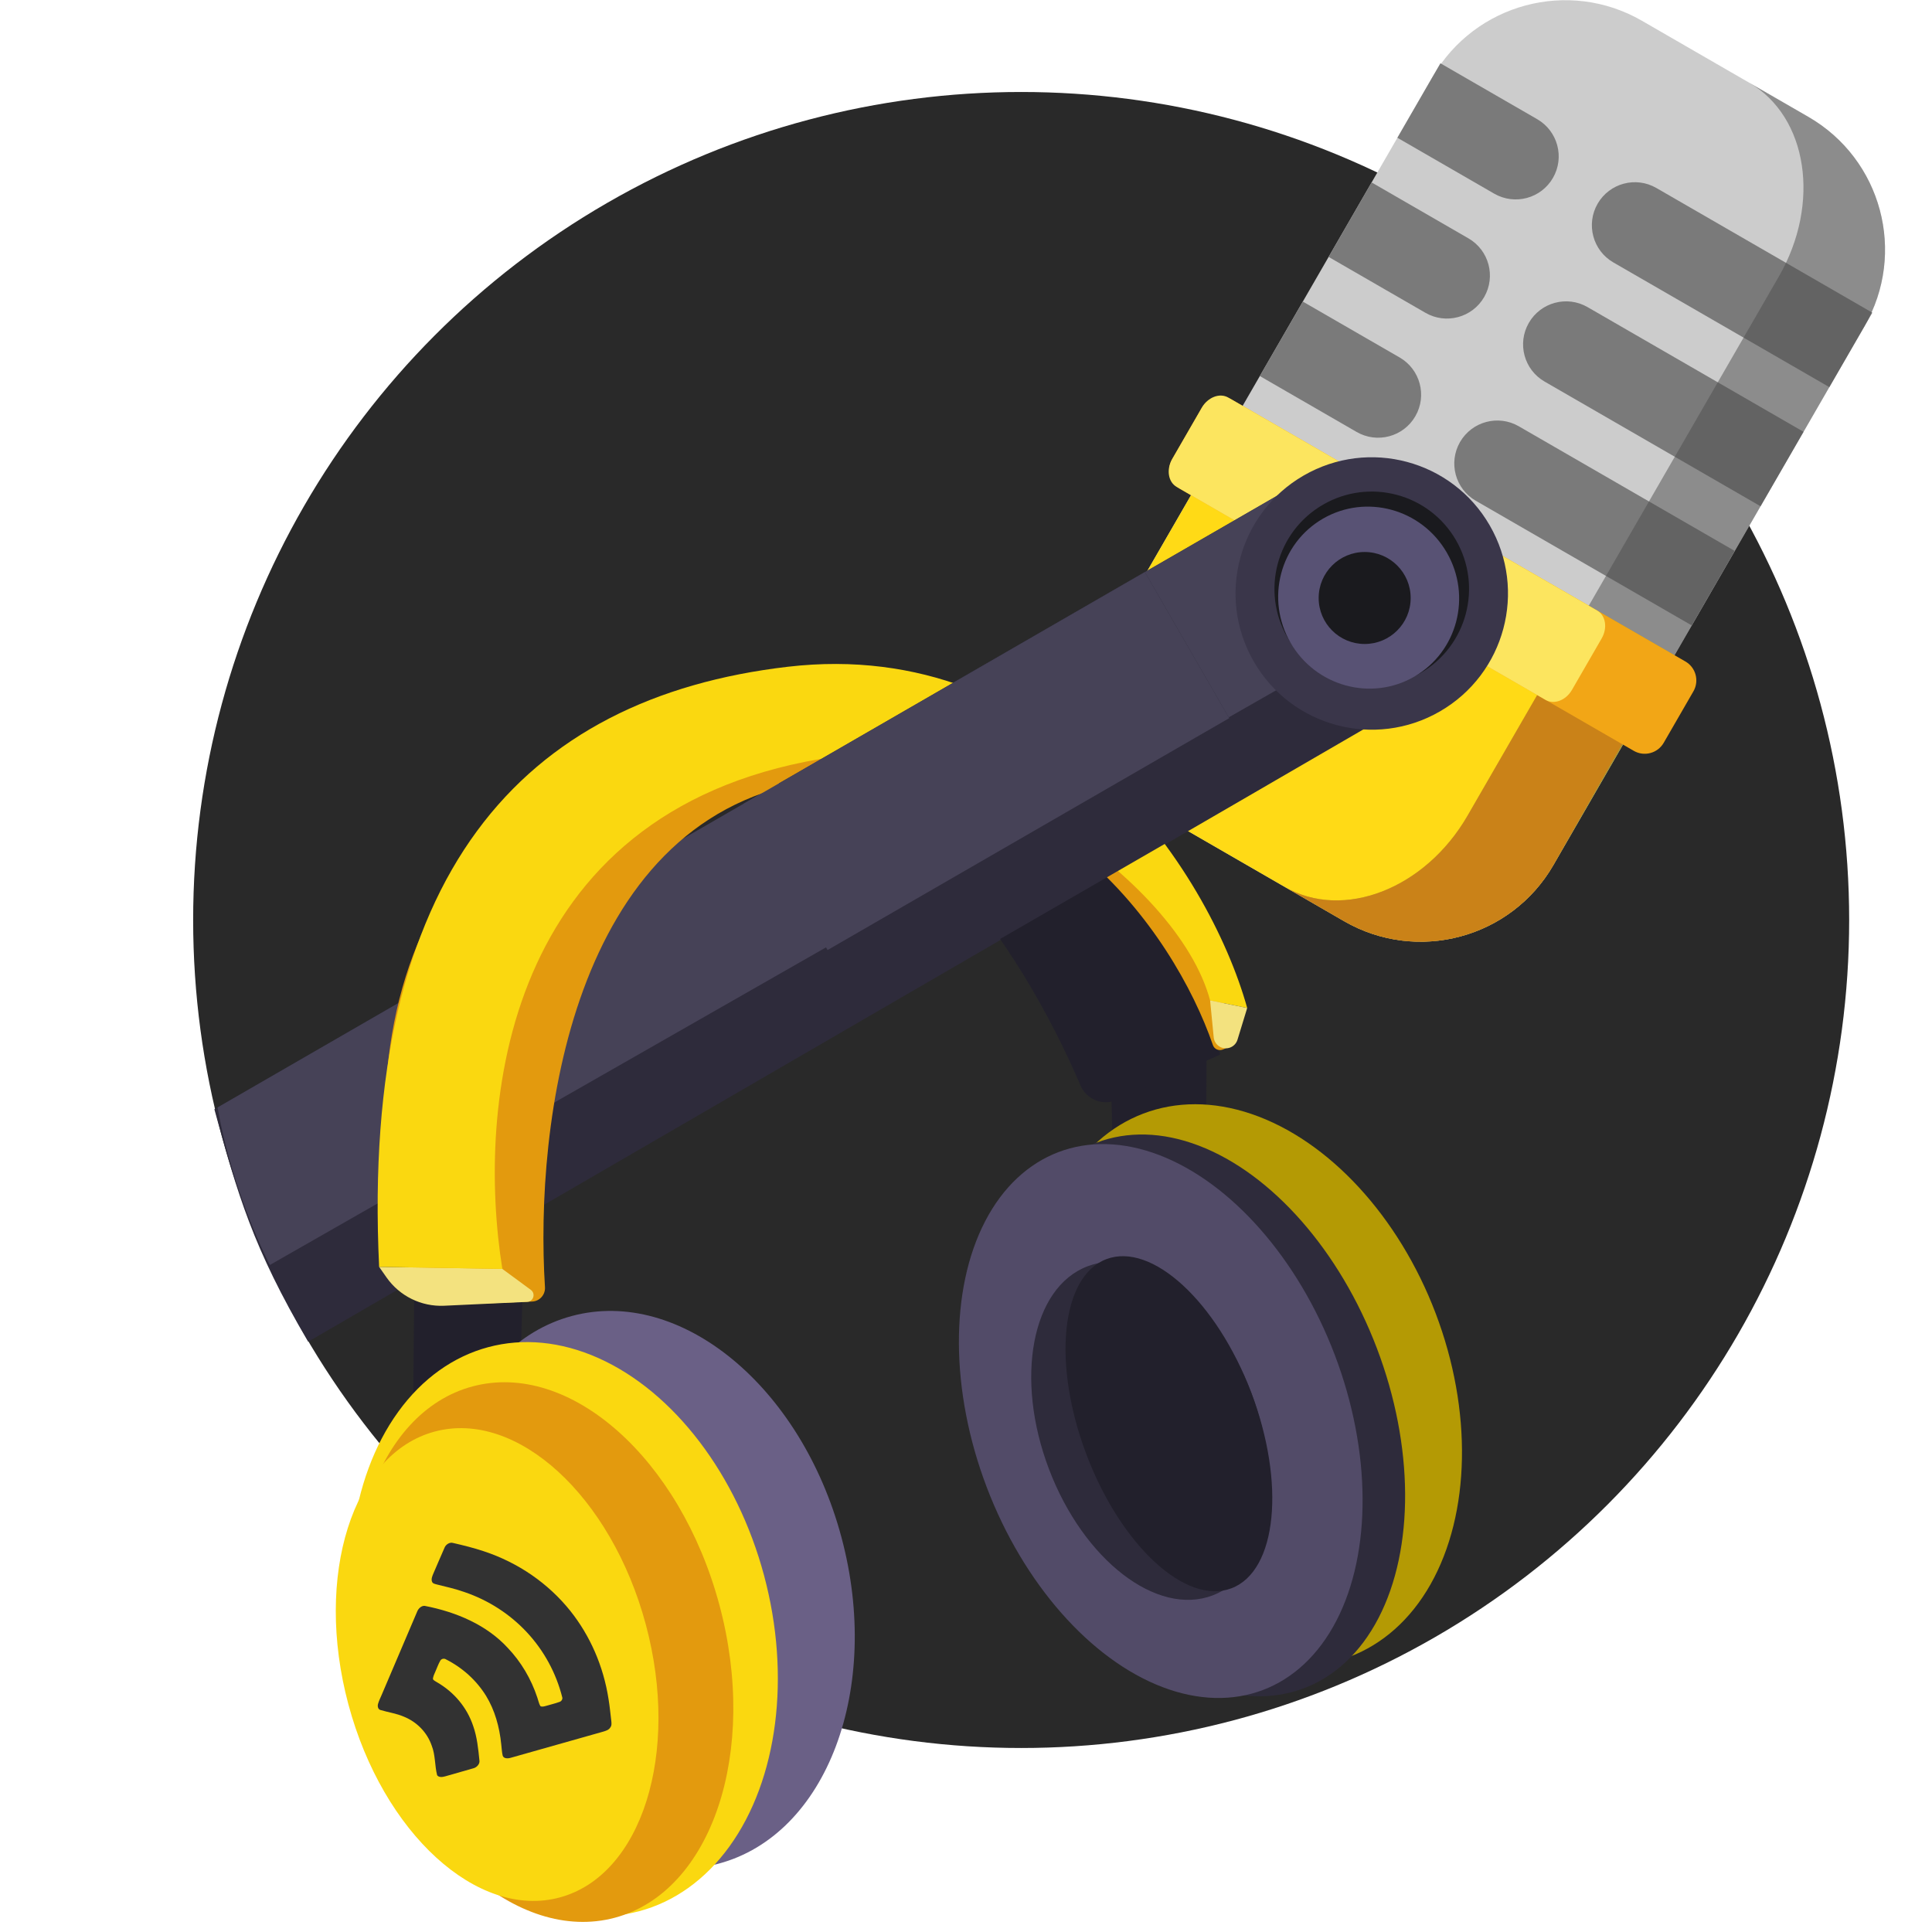 <svg width="80" height="80" viewBox="0 0 80 80" fill="none" xmlns="http://www.w3.org/2000/svg">
<circle cx="42.284" cy="38.095" r="34.286" fill="#292929"/>
<path d="M59.32 3.182C61.072 0.147 64.953 -0.893 67.988 0.859L74.882 4.84C77.917 6.592 78.957 10.473 77.205 13.508L64.323 35.821C62.57 38.855 58.69 39.895 55.655 38.143L48.76 34.162C45.725 32.41 44.685 28.529 46.438 25.494L59.32 3.182Z" fill="#CCCCCC"/>
<path d="M77.529 12.947L68.586 7.784C67.735 7.292 66.646 7.584 66.154 8.435C65.663 9.287 65.955 10.376 66.806 10.867L75.749 16.03L77.529 12.947Z" fill="#7A7A7A"/>
<path d="M74.68 17.88L65.738 12.717C64.886 12.225 63.797 12.517 63.306 13.369C62.814 14.22 63.106 15.309 63.958 15.8L72.9 20.963L74.68 17.88Z" fill="#7A7A7A"/>
<path d="M51.454 16.805L69.339 27.131L64.322 35.821C62.57 38.855 58.69 39.895 55.655 38.143L48.76 34.163C45.725 32.41 44.685 28.53 46.437 25.495L51.454 16.805Z" fill="#FFDA16"/>
<path d="M71.832 22.814L62.889 17.651C62.038 17.16 60.949 17.452 60.457 18.303C59.966 19.155 60.257 20.244 61.109 20.735L70.052 25.898L71.832 22.814Z" fill="#7A7A7A"/>
<path opacity="0.5" d="M53.195 36.723L55.655 38.143C58.69 39.896 62.57 38.856 64.322 35.821L77.205 13.508C78.957 10.473 77.917 6.592 74.882 4.84L72.422 3.42C74.855 4.824 75.406 8.423 73.654 11.458L60.771 33.771C59.019 36.806 55.627 38.127 53.195 36.723Z" fill="#4D4D4D"/>
<path opacity="0.5" d="M53.195 36.723L55.655 38.144C58.69 39.896 62.57 38.856 64.322 35.821L68.254 28.889C68.572 28.254 68.889 27.619 68.889 27.619L65.714 25.714C65.714 25.714 65.397 25.714 64.322 27.619L60.771 33.771C59.019 36.806 55.627 38.127 53.195 36.723Z" fill="#F07300"/>
<path d="M49.768 16.878C50.018 16.445 50.572 16.296 51.006 16.547L69.788 27.39C70.222 27.64 70.37 28.195 70.12 28.628L68.89 30.759C68.639 31.192 68.085 31.341 67.652 31.091L48.87 20.247C48.436 19.997 48.288 19.442 48.538 19.009L49.768 16.878Z" fill="#F2A616"/>
<path d="M49.768 16.878C50.018 16.445 50.507 16.258 50.86 16.462L66.136 25.282C66.489 25.486 66.572 26.002 66.322 26.436L65.092 28.566C64.841 29 64.353 29.186 64 28.982L48.723 20.162C48.37 19.959 48.288 19.442 48.538 19.009L49.768 16.878Z" fill="#FCE55F"/>
<path d="M59.644 2.621L63.652 4.935C64.504 5.427 64.796 6.516 64.304 7.367C63.812 8.219 62.724 8.51 61.872 8.019L57.863 5.704L59.644 2.621Z" fill="#7A7A7A"/>
<path d="M56.795 7.554L60.804 9.869C61.656 10.36 61.947 11.449 61.456 12.301C60.964 13.152 59.875 13.444 59.024 12.952L55.015 10.638L56.795 7.554Z" fill="#7A7A7A"/>
<path d="M53.947 12.488L57.956 14.802C58.807 15.294 59.099 16.383 58.607 17.234C58.115 18.086 57.027 18.378 56.175 17.886L52.166 15.571L53.947 12.488Z" fill="#7A7A7A"/>
<path d="M54.345 19.683L59.424 28.48L12.76 55.556C10.468 51.66 9.84 49.457 8.877 45.933L54.345 19.683Z" fill="#2E2B3B"/>
<path d="M54.344 19.683L57.837 25.731L11.173 52.381C10.22 50.476 9.39 48.053 9.01 45.856L54.344 19.683Z" fill="#464257"/>
<path d="M59.622 29.459C56.924 31.017 53.475 30.092 51.917 27.395C50.36 24.697 51.284 21.248 53.982 19.69C56.679 18.133 60.129 19.057 61.686 21.755C63.244 24.452 62.319 27.902 59.622 29.459Z" fill="#3A364A"/>
<path d="M58.816 27.872C56.889 28.985 54.425 28.325 53.312 26.398C52.2 24.471 52.86 22.007 54.787 20.895C56.714 19.782 59.178 20.442 60.29 22.369C61.403 24.296 60.743 26.76 58.816 27.872Z" fill="#1A1A1E"/>
<path d="M58.562 28.019C56.775 29.05 54.481 28.422 53.438 26.614C52.394 24.807 52.997 22.506 54.784 21.474C56.571 20.443 58.865 21.071 59.908 22.879C60.952 24.686 60.349 26.987 58.562 28.019Z" fill="#585274"/>
<path d="M56.508 26.666C55.456 26.666 54.603 25.814 54.603 24.762C54.603 23.71 55.456 22.857 56.508 22.857C57.56 22.857 58.413 23.71 58.413 24.762C58.413 25.814 57.56 26.666 56.508 26.666Z" fill="#1A1A1E"/>
<path d="M46.111 48.845L45.992 44.342L49.963 42.915L49.946 46.91L46.111 48.845Z" fill="#22202C"/>
<path d="M17.088 60.49L17.153 53.312L21.692 51.746L21.496 58.435L17.088 60.49Z" fill="#22202C"/>
<path d="M46.232 45.549L50.529 43.67C48.471 37.571 41.174 26.224 28.448 29.634C15.721 33.044 15.934 47.015 17.63 53.574L22.009 53.67C21.826 47.794 23.216 35.426 30.246 32.962C36.831 30.654 42.38 39.402 44.737 44.939C44.984 45.519 45.654 45.801 46.232 45.549Z" fill="#22202C"/>
<ellipse cx="26.719" cy="65.831" rx="8.41" ry="11.739" transform="rotate(-15 26.719 65.831)" fill="#6A6086"/>
<ellipse cx="23.346" cy="67.46" rx="8.585" ry="12.089" transform="rotate(-15 23.346 67.46)" fill="#FAD810"/>
<ellipse cx="22.512" cy="68.409" rx="7.534" ry="11.388" transform="rotate(-15 22.512 68.409)" fill="#E39A0E"/>
<ellipse cx="20.585" cy="68.925" rx="6.376" ry="9.987" transform="rotate(-15 20.585 68.925)" fill="#FAD810"/>
<path d="M18.41 64.081C18.464 63.95 18.621 63.853 18.749 63.888C19.183 63.988 19.615 64.094 20.032 64.234C21.468 64.708 22.706 65.569 23.613 66.7C24.435 67.732 24.986 68.987 25.198 70.354C25.248 70.654 25.276 70.959 25.313 71.263C25.321 71.35 25.337 71.451 25.268 71.536C25.206 71.636 25.086 71.669 24.985 71.701C23.706 72.061 22.426 72.427 21.146 72.787C21.023 72.823 20.857 72.823 20.816 72.7C20.778 72.548 20.776 72.384 20.755 72.227C20.683 71.507 20.488 70.814 20.129 70.225C19.729 69.578 19.151 69.056 18.46 68.707C18.394 68.665 18.275 68.679 18.229 68.769C18.15 68.904 18.103 69.049 18.04 69.188C17.994 69.301 17.927 69.416 17.928 69.534C17.968 69.592 18.037 69.621 18.096 69.659C18.797 70.063 19.337 70.698 19.595 71.474C19.753 71.922 19.804 72.413 19.852 72.9C19.876 73.044 19.736 73.194 19.588 73.225C19.203 73.337 18.816 73.445 18.43 73.556C18.313 73.59 18.166 73.602 18.1 73.507C18 73.111 18.029 72.666 17.878 72.288C17.688 71.732 17.26 71.298 16.711 71.078C16.415 70.952 16.081 70.904 15.769 70.812C15.656 70.79 15.624 70.665 15.653 70.557C15.689 70.425 15.756 70.298 15.809 70.17C16.298 69.027 16.784 67.884 17.271 66.74C17.317 66.612 17.448 66.481 17.588 66.496C18.91 66.752 20.156 67.291 21.021 68.231C21.576 68.813 21.994 69.518 22.252 70.301C22.293 70.415 22.313 70.541 22.375 70.645C22.441 70.69 22.537 70.655 22.619 70.635C22.8 70.58 22.983 70.54 23.163 70.474C23.242 70.454 23.298 70.367 23.285 70.296C22.77 68.237 21.249 66.609 19.228 65.922C18.86 65.792 18.471 65.703 18.086 65.609C18.012 65.587 17.918 65.575 17.89 65.496C17.843 65.383 17.905 65.249 17.956 65.13C18.111 64.782 18.252 64.429 18.41 64.081Z" fill="#323232"/>
<ellipse cx="51.617" cy="57.356" rx="8.376" ry="12.03" transform="rotate(-20.824 51.617 57.356)" fill="#B49A04"/>
<path d="M22.032 53.895L20.239 53.967C18.371 54.041 16.67 52.81 16.355 50.968C14.192 38.313 20.696 29.905 33.661 28.782C44.473 27.845 49.63 37.367 51.024 42.752C51.106 43.069 50.911 43.386 50.595 43.471C50.438 43.513 50.276 43.427 50.223 43.273C48.617 38.605 43.106 30.616 33.333 32.381C23.65 34.129 22.14 46.573 22.566 53.299C22.586 53.612 22.346 53.883 22.032 53.895Z" fill="#E39A0E"/>
<path d="M20.801 52.543L21.98 53.41C22.19 53.565 22.089 53.896 21.83 53.908L18.393 54.068C17.448 54.112 16.546 53.669 16.004 52.894L15.699 52.459L20.801 52.543Z" fill="#F3E27F"/>
<path d="M20.801 52.543L15.699 52.459C14.921 36.19 21.636 28.891 32.621 27.609C43.607 26.327 50.045 36 51.644 41.739L50.108 41.425C48.748 36.348 39.809 30.432 33.968 31.428C20.816 33.673 19.724 45.818 20.801 52.543Z" fill="#FAD810"/>
<ellipse cx="49.706" cy="58.609" rx="7.819" ry="12.084" transform="rotate(-20.824 49.706 58.609)" fill="#2E2B3B"/>
<ellipse cx="48.064" cy="58.842" rx="7.709" ry="11.914" transform="rotate(-20.824 48.064 58.842)" fill="#524B68"/>
<ellipse cx="47.624" cy="59.248" rx="4.478" ry="7.29" transform="rotate(-20.824 47.624 59.248)" fill="#2E2B3B"/>
<ellipse cx="48.402" cy="58.953" rx="3.645" ry="7.29" transform="rotate(-20.824 48.402 58.953)" fill="#22202C"/>
<path d="M50.257 42.953L50.108 41.425L51.644 41.739L51.242 43.052C51.191 43.219 51.058 43.347 50.89 43.392C50.589 43.473 50.287 43.264 50.257 42.953Z" fill="#F3E27F"/>
<rect x="47.407" y="23.689" width="10.159" height="17.496" transform="rotate(60 47.407 23.689)" fill="#2E2B3B"/>
<rect x="47.407" y="23.689" width="6.984" height="19.204" transform="rotate(60 47.407 23.689)" fill="#464257"/>
</svg>
